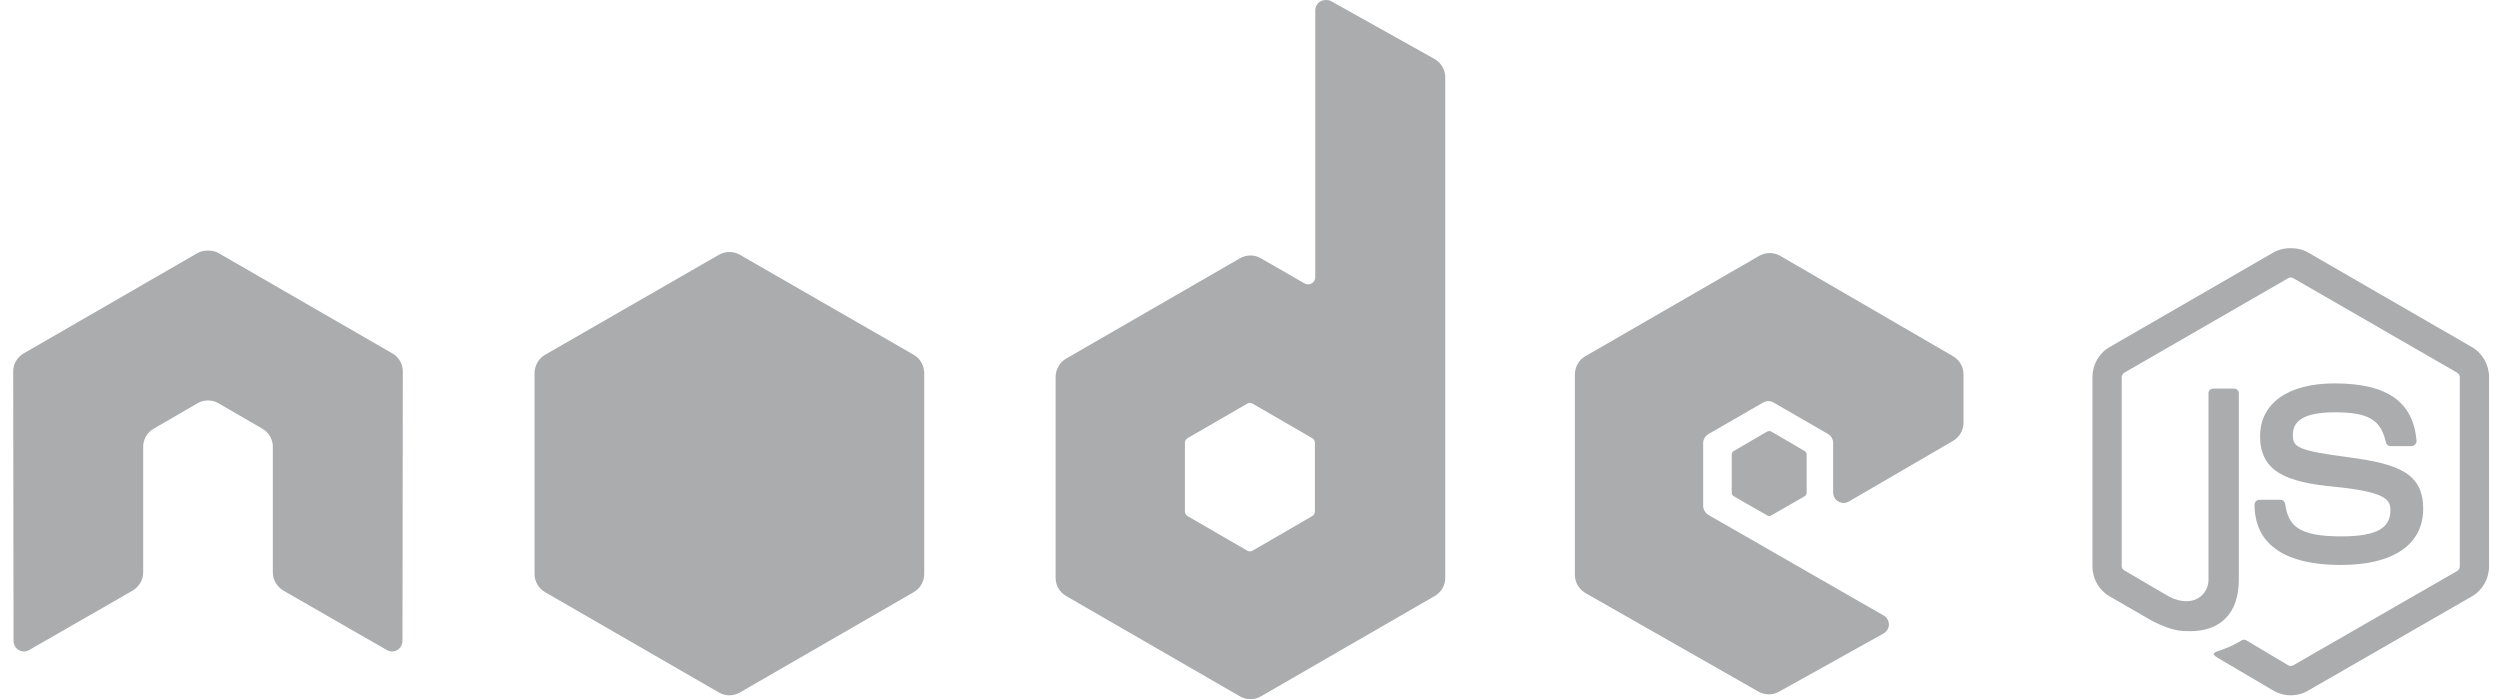 <svg width="118" height="33" viewBox="0 0 118 33" fill="none" xmlns="http://www.w3.org/2000/svg">
<path d="M108.123 11.713C107.839 11.713 107.562 11.772 107.317 11.91L99.57 16.384C99.068 16.674 98.763 17.219 98.763 17.799V26.732C98.763 27.312 99.068 27.857 99.57 28.146L101.593 29.314C102.576 29.799 102.938 29.791 103.386 29.791C104.841 29.791 105.672 28.908 105.672 27.373V18.556C105.672 18.431 105.565 18.342 105.442 18.342H104.472C104.347 18.342 104.241 18.431 104.241 18.556V27.373C104.241 28.054 103.533 28.738 102.383 28.163L100.277 26.929C100.202 26.889 100.145 26.817 100.145 26.732V17.799C100.145 17.715 100.202 17.628 100.277 17.585L108.008 13.128C108.043 13.107 108.083 13.097 108.123 13.097C108.164 13.097 108.204 13.107 108.239 13.128L115.97 17.586C116.044 17.63 116.102 17.712 116.102 17.8V26.732C116.102 26.817 116.059 26.905 115.987 26.946L108.239 31.404C108.172 31.443 108.081 31.443 108.008 31.404L106.018 30.219C105.988 30.203 105.954 30.194 105.919 30.194C105.885 30.194 105.851 30.203 105.821 30.219C105.271 30.531 105.168 30.567 104.653 30.746C104.526 30.79 104.333 30.859 104.718 31.075L107.317 32.605C107.562 32.746 107.841 32.82 108.124 32.819C108.406 32.82 108.685 32.746 108.929 32.605L116.678 28.147C117.179 27.855 117.483 27.312 117.483 26.732V17.799C117.483 17.219 117.179 16.675 116.678 16.385L108.929 11.911C108.687 11.772 108.408 11.713 108.124 11.713L108.123 11.713Z" fill="#AAACAD"/>
<path d="M110.196 18.096C107.99 18.096 106.676 19.035 106.676 20.596C106.676 22.29 107.98 22.755 110.097 22.965C112.631 23.213 112.828 23.585 112.828 24.084C112.828 24.948 112.138 25.317 110.509 25.317C108.461 25.317 108.011 24.806 107.86 23.788C107.842 23.678 107.758 23.59 107.646 23.59H106.643C106.519 23.59 106.413 23.697 106.413 23.82C106.413 25.124 107.122 26.666 110.509 26.666C112.96 26.666 114.374 25.704 114.374 24.018C114.374 22.346 113.232 21.898 110.854 21.583C108.451 21.265 108.222 21.11 108.222 20.547C108.222 20.082 108.416 19.461 110.196 19.461C111.786 19.461 112.373 19.804 112.614 20.876C112.635 20.977 112.724 21.057 112.828 21.057H113.832C113.893 21.057 113.953 21.019 113.996 20.974C114.038 20.927 114.068 20.874 114.062 20.81C113.906 18.964 112.675 18.096 110.196 18.096Z" fill="#AAACAD"/>
<path d="M62.573 0.001C62.487 0.001 62.402 0.024 62.326 0.067C62.252 0.11 62.19 0.173 62.146 0.248C62.103 0.323 62.08 0.408 62.08 0.494V13.079C62.08 13.202 62.022 13.313 61.915 13.375C61.863 13.405 61.803 13.421 61.743 13.421C61.682 13.421 61.622 13.405 61.57 13.375L59.514 12.191C59.364 12.104 59.193 12.058 59.02 12.058C58.847 12.058 58.676 12.104 58.526 12.191L50.318 16.928C50.011 17.105 49.825 17.446 49.825 17.8V27.275C49.825 27.629 50.011 27.953 50.318 28.13L58.526 32.868C58.676 32.955 58.847 33.001 59.02 33.001C59.193 33.001 59.364 32.955 59.514 32.868L67.722 28.13C67.872 28.044 67.997 27.919 68.084 27.769C68.171 27.619 68.216 27.448 68.216 27.275V3.653C68.215 3.476 68.168 3.301 68.079 3.148C67.989 2.995 67.86 2.868 67.706 2.781L62.82 0.05C62.743 0.007 62.658 -6.03807e-05 62.573 0.001ZM9.769 11.829C9.612 11.835 9.465 11.862 9.325 11.944L1.116 16.681C0.966 16.768 0.841 16.892 0.754 17.043C0.667 17.193 0.622 17.363 0.623 17.537L0.639 30.253C0.639 30.43 0.73 30.594 0.886 30.68C0.96 30.725 1.046 30.749 1.133 30.749C1.219 30.749 1.305 30.725 1.379 30.68L6.248 27.884C6.557 27.701 6.758 27.382 6.758 27.028V21.09C6.758 20.736 6.945 20.41 7.252 20.235L9.324 19.034C9.474 18.947 9.645 18.901 9.818 18.902C9.987 18.902 10.161 18.944 10.312 19.034L12.384 20.235C12.535 20.321 12.66 20.445 12.746 20.596C12.833 20.746 12.879 20.916 12.878 21.09V27.028C12.878 27.382 13.081 27.703 13.388 27.884L18.257 30.68C18.331 30.725 18.417 30.749 18.504 30.749C18.591 30.749 18.676 30.725 18.75 30.68C18.826 30.637 18.888 30.575 18.931 30.5C18.974 30.424 18.997 30.339 18.997 30.253L19.013 17.537C19.014 17.363 18.969 17.192 18.883 17.042C18.796 16.892 18.671 16.767 18.52 16.681L10.312 11.944C10.173 11.862 10.025 11.835 9.867 11.829H9.769ZM83.531 11.944C83.359 11.944 83.191 11.987 83.037 12.075L74.829 16.813C74.678 16.899 74.553 17.024 74.467 17.174C74.38 17.325 74.335 17.495 74.335 17.668V27.143C74.335 27.5 74.536 27.823 74.845 27.999L82.988 32.638C83.288 32.809 83.656 32.822 83.958 32.654L88.893 29.907C89.05 29.82 89.156 29.658 89.156 29.479C89.157 29.392 89.135 29.307 89.091 29.232C89.048 29.157 88.985 29.094 88.91 29.052L80.652 24.314C80.497 24.226 80.389 24.047 80.389 23.87V20.909C80.389 20.732 80.498 20.569 80.652 20.481L83.218 19C83.293 18.957 83.378 18.934 83.465 18.934C83.551 18.934 83.637 18.957 83.712 19L86.278 20.481C86.353 20.524 86.415 20.587 86.459 20.662C86.502 20.737 86.525 20.822 86.524 20.909V23.245C86.524 23.331 86.547 23.416 86.59 23.492C86.633 23.567 86.696 23.629 86.771 23.672C86.925 23.761 87.111 23.761 87.264 23.672L92.183 20.81C92.333 20.724 92.458 20.599 92.545 20.449C92.631 20.299 92.677 20.128 92.677 19.955V17.669C92.677 17.315 92.489 16.99 92.183 16.813L84.024 12.075C83.874 11.989 83.704 11.943 83.531 11.944ZM58.987 19.017C59.03 19.017 59.08 19.028 59.119 19.05L61.932 20.678C62.008 20.723 62.063 20.804 62.063 20.892V24.149C62.063 24.238 62.009 24.319 61.932 24.363L59.119 25.992C59.081 26.013 59.039 26.025 58.995 26.025C58.952 26.025 58.91 26.013 58.872 25.992L56.059 24.363C55.983 24.319 55.928 24.238 55.928 24.149V20.892C55.928 20.804 55.983 20.723 56.059 20.678L58.872 19.05C58.907 19.029 58.947 19.017 58.987 19.017L58.987 19.017Z" fill="#AAACAD"/>
<path d="M34.427 11.894C34.256 11.894 34.087 11.937 33.934 12.025L25.725 16.747C25.418 16.923 25.231 17.264 25.231 17.618V27.093C25.231 27.448 25.418 27.771 25.725 27.949L33.934 32.686C34.084 32.773 34.254 32.819 34.427 32.819C34.6 32.819 34.771 32.773 34.921 32.686L43.129 27.949C43.279 27.862 43.404 27.738 43.491 27.587C43.577 27.437 43.623 27.267 43.623 27.093V17.618C43.623 17.264 43.436 16.923 43.129 16.747L34.921 12.025C34.77 11.939 34.6 11.893 34.427 11.894ZM83.514 20.349C83.481 20.349 83.445 20.349 83.415 20.366L81.836 21.287C81.807 21.303 81.782 21.327 81.765 21.356C81.747 21.385 81.738 21.418 81.737 21.451V23.261C81.737 23.329 81.777 23.391 81.836 23.425L83.415 24.33C83.475 24.364 83.538 24.364 83.596 24.33L85.175 23.425C85.205 23.409 85.229 23.385 85.246 23.356C85.264 23.327 85.273 23.294 85.274 23.261V21.451C85.273 21.417 85.264 21.384 85.246 21.356C85.229 21.327 85.205 21.303 85.175 21.287L83.596 20.365C83.567 20.348 83.547 20.349 83.514 20.349Z" fill="#AAACAD"/>
</svg>
